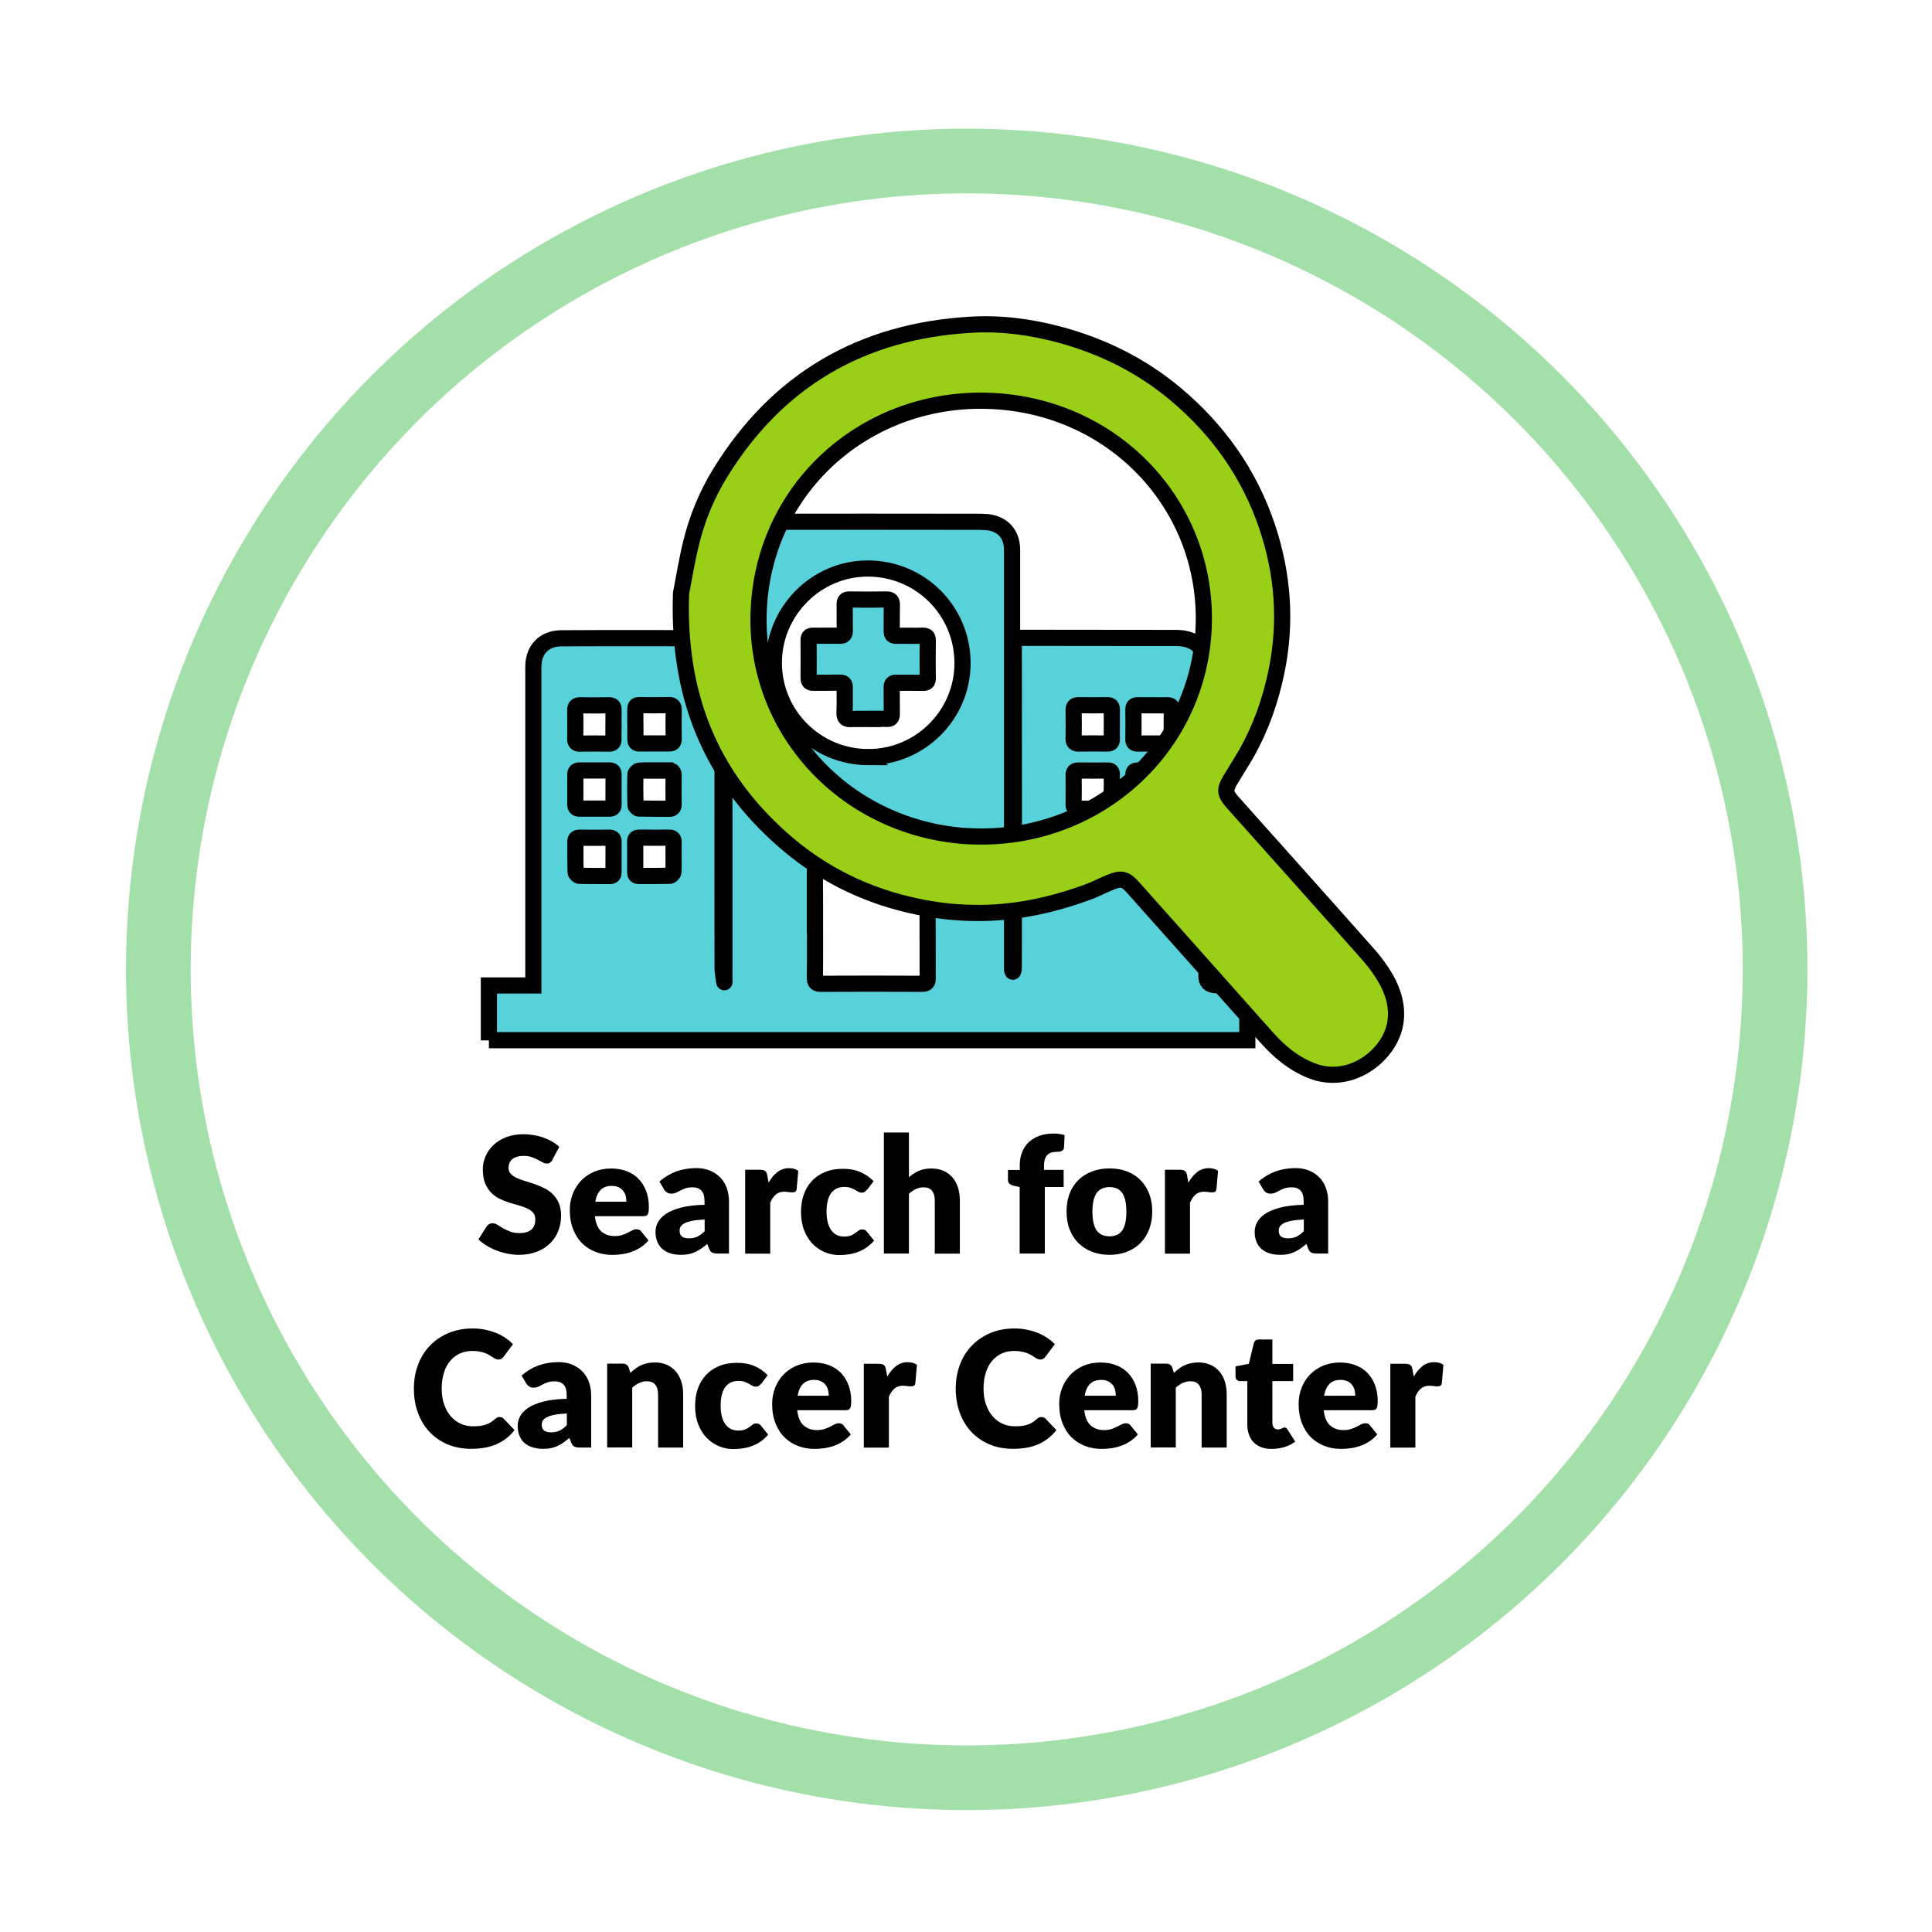 <?xml version="1.0" encoding="UTF-8"?><svg id="Layer_2" xmlns="http://www.w3.org/2000/svg" xmlns:xlink="http://www.w3.org/1999/xlink" viewBox="0 0 239 239"><defs><style>.cls-1{fill:#000;stroke-width:0px;}.cls-2{fill:#57d1da;}.cls-2,.cls-3{stroke-miterlimit:10;}.cls-2,.cls-4{stroke:#000;stroke-width:2px;}.cls-3{fill:#fff;filter:url(#drop-shadow-1);stroke:#a3dfa8;stroke-width:8px;}.cls-4{fill:#99cf17;stroke-linecap:round;stroke-linejoin:round;}</style><filter id="drop-shadow-1" filterUnits="userSpaceOnUse"><feOffset dx="5" dy="5"/><feGaussianBlur result="blur" stdDeviation="5"/><feFlood flood-color="#000" flood-opacity=".5"/><feComposite in2="blur" operator="in"/><feComposite in="SourceGraphic"/></filter></defs><g id="_图层_1"><circle class="cls-3" cx="114.59" cy="114.92" r="100"/><path class="cls-1" d="M68.37,143.46c-.1.16-.21.28-.32.36-.11.08-.25.12-.42.12-.15,0-.32-.05-.5-.15-.18-.1-.38-.21-.6-.32-.22-.12-.48-.23-.76-.33-.29-.1-.61-.15-.98-.15-.63,0-1.1.14-1.42.41-.31.27-.46.63-.46,1.09,0,.29.09.54.28.73s.43.36.73.5c.3.14.65.27,1.04.38.39.12.79.25,1.2.39.41.14.8.31,1.2.51.39.19.74.44,1.04.74.3.3.55.67.73,1.1.19.43.28.95.28,1.55,0,.67-.12,1.3-.35,1.89-.23.59-.57,1.1-1.02,1.54s-.99.78-1.64,1.03c-.65.25-1.39.38-2.21.38-.45,0-.92-.05-1.39-.14-.47-.09-.92-.22-1.36-.39-.44-.17-.85-.37-1.24-.61-.39-.23-.72-.49-1.01-.78l1-1.58c.08-.11.18-.21.31-.29.13-.08.27-.12.42-.12.2,0,.4.06.61.19s.43.27.69.42c.26.15.55.29.88.42.33.13.73.19,1.18.19.61,0,1.09-.14,1.43-.41.34-.27.51-.7.51-1.29,0-.34-.09-.62-.28-.83-.19-.21-.43-.39-.74-.53-.3-.14-.65-.26-1.04-.37-.39-.11-.78-.22-1.19-.35-.41-.13-.8-.29-1.19-.48-.39-.19-.73-.44-1.03-.75-.3-.31-.55-.7-.74-1.16-.19-.46-.28-1.04-.28-1.72,0-.55.11-1.08.33-1.6s.54-.98.97-1.39c.43-.41.95-.73,1.57-.98.62-.24,1.33-.37,2.13-.37.45,0,.88.04,1.3.11.42.07.83.17,1.21.31.38.14.74.3,1.07.49.33.19.62.41.88.65l-.84,1.57Z"/><path class="cls-1" d="M73.59,150.45c.1.87.36,1.5.79,1.88s.98.58,1.65.58c.36,0,.67-.04.93-.13.26-.09.49-.18.7-.29s.39-.2.56-.29.35-.13.54-.13c.25,0,.43.09.56.27l.9,1.11c-.32.37-.67.67-1.04.9-.37.23-.75.41-1.14.54-.39.13-.78.22-1.17.27s-.76.08-1.12.08c-.73,0-1.41-.12-2.04-.36-.64-.24-1.19-.59-1.67-1.05s-.85-1.05-1.13-1.74-.42-1.5-.42-2.42c0-.69.12-1.35.36-1.97.24-.62.58-1.16,1.02-1.63s.98-.84,1.61-1.11,1.34-.41,2.13-.41c.69,0,1.31.11,1.88.32.57.21,1.06.52,1.47.93.41.41.73.91.96,1.5.23.59.35,1.26.35,2,0,.23-.01.42-.03.57s-.06.26-.11.35c-.05.09-.12.15-.21.18s-.21.05-.34.05h-5.98ZM77.49,148.65c0-.25-.03-.49-.09-.72-.06-.23-.17-.44-.31-.62-.14-.18-.33-.33-.56-.44s-.52-.17-.85-.17c-.59,0-1.05.17-1.38.5s-.55.82-.66,1.46h3.86Z"/><path class="cls-1" d="M81.59,146.15c.63-.55,1.32-.96,2.08-1.24.76-.27,1.58-.41,2.46-.41.63,0,1.19.1,1.69.31.5.2.93.49,1.28.85s.62.79.8,1.29.28,1.05.28,1.64v6.48h-1.42c-.29,0-.51-.04-.67-.12s-.28-.25-.38-.5l-.22-.57c-.26.22-.51.41-.75.58-.24.17-.49.31-.75.43-.26.12-.53.2-.82.26s-.61.08-.96.08c-.47,0-.9-.06-1.29-.19-.39-.12-.71-.3-.99-.54-.27-.24-.48-.54-.62-.89-.15-.36-.22-.77-.22-1.24,0-.37.09-.75.28-1.13s.51-.73.97-1.05,1.08-.58,1.86-.79c.78-.21,1.76-.33,2.95-.36v-.44c0-.61-.12-1.04-.38-1.31-.25-.27-.61-.41-1.07-.41-.37,0-.67.04-.9.12s-.44.17-.62.27c-.18.1-.36.19-.53.27-.17.08-.38.12-.62.12-.21,0-.39-.05-.54-.16s-.27-.23-.36-.38l-.56-.97ZM87.17,150.86c-.62.03-1.13.08-1.53.16-.4.08-.72.18-.95.3s-.39.26-.49.41c-.09.15-.13.32-.13.5,0,.35.1.6.29.74.19.14.48.22.85.22.4,0,.75-.07,1.05-.21.3-.14.6-.37.91-.68v-1.44Z"/><path class="cls-1" d="M95.07,146.31c.32-.56.69-1,1.1-1.32.42-.32.9-.48,1.44-.48.47,0,.85.11,1.14.33l-.2,2.28c-.03.15-.09.25-.17.3-.08.05-.18.08-.31.08-.05,0-.12,0-.21,0-.09,0-.18-.02-.27-.03-.09,0-.19-.02-.29-.03-.1-.01-.18-.02-.26-.02-.45,0-.81.12-1.08.36-.27.24-.5.57-.68,1v6.3h-3.1v-10.37h1.84c.15,0,.28.01.39.04.1.03.19.07.26.12s.12.13.16.22c.04.09.07.21.09.34l.16.87Z"/><path class="cls-1" d="M107.24,147.17c-.09.11-.18.2-.27.27-.09.07-.21.1-.37.1s-.29-.04-.42-.11c-.12-.07-.26-.15-.42-.24-.15-.09-.33-.17-.54-.25-.21-.07-.46-.11-.77-.11-.38,0-.71.07-.98.21-.28.14-.5.34-.69.6-.18.26-.31.58-.4.96-.09.38-.13.8-.13,1.28,0,.99.19,1.76.57,2.29.38.53.91.8,1.58.8.36,0,.65-.04.86-.13s.39-.19.54-.3c.15-.11.28-.21.4-.31.12-.09.28-.14.47-.14.25,0,.43.09.56.27l.9,1.11c-.32.37-.66.67-1.01.9-.35.23-.71.41-1.08.54-.37.13-.74.22-1.11.27-.37.05-.74.08-1.09.08-.63,0-1.24-.12-1.81-.36-.58-.24-1.08-.59-1.52-1.04-.44-.46-.78-1.02-1.04-1.68-.26-.67-.38-1.43-.38-2.28,0-.75.11-1.45.33-2.09.22-.65.55-1.21.99-1.69s.98-.85,1.62-1.12,1.39-.41,2.24-.41,1.53.13,2.14.39c.61.26,1.17.64,1.66,1.14l-.82,1.09Z"/><path class="cls-1" d="M112.45,145.62c.37-.32.78-.58,1.21-.78.44-.2.96-.29,1.56-.29.57,0,1.07.1,1.5.29.44.2.81.47,1.11.82s.53.77.68,1.25.23,1.01.23,1.58v6.59h-3.1v-6.59c0-.51-.12-.9-.35-1.19-.23-.28-.58-.42-1.03-.42-.34,0-.66.07-.96.21-.3.14-.58.34-.86.58v7.4h-3.1v-14.97h3.1v5.51Z"/><path class="cls-1" d="M126.14,155.08v-8.24l-.68-.14c-.23-.05-.42-.14-.56-.25s-.21-.28-.21-.5v-1.22h1.46v-.59c0-.59.09-1.13.29-1.61.19-.48.46-.89.82-1.23s.79-.6,1.31-.79c.51-.19,1.1-.28,1.75-.28.25,0,.49.01.7.04.21.03.44.08.67.14l-.06,1.51c0,.11-.03.2-.08.27-.05.07-.11.13-.18.17-.08.04-.16.08-.25.09-.09.02-.17.03-.26.03-.27,0-.52.03-.73.08-.21.05-.39.15-.54.29s-.25.32-.33.54c-.07.22-.11.5-.11.84v.49h2.43v2.12h-2.33v8.23h-3.1Z"/><path class="cls-1" d="M137.26,144.54c.79,0,1.5.12,2.15.37.65.25,1.2.6,1.66,1.06.46.46.82,1.02,1.08,1.67.26.66.39,1.39.39,2.21s-.13,1.57-.39,2.24c-.26.66-.62,1.23-1.08,1.69-.46.46-1.02.82-1.66,1.07-.65.25-1.36.38-2.15.38s-1.51-.12-2.17-.38-1.21-.61-1.68-1.07c-.47-.46-.83-1.03-1.09-1.69-.26-.66-.38-1.41-.38-2.24s.13-1.56.38-2.21c.26-.66.62-1.21,1.09-1.67.47-.46,1.03-.81,1.68-1.06.65-.25,1.37-.37,2.17-.37ZM137.26,152.94c.71,0,1.24-.25,1.58-.75.34-.5.5-1.27.5-2.3s-.17-1.79-.5-2.29c-.34-.5-.86-.75-1.58-.75s-1.27.25-1.61.75-.51,1.26-.51,2.29.17,1.79.51,2.3c.34.5.88.75,1.61.75Z"/><path class="cls-1" d="M147,146.31c.32-.56.69-1,1.1-1.32.42-.32.9-.48,1.44-.48.47,0,.85.11,1.14.33l-.2,2.28c-.03.15-.09.25-.17.3-.08.05-.18.08-.31.08-.05,0-.12,0-.21,0-.09,0-.18-.02-.27-.03-.09,0-.19-.02-.29-.03-.1-.01-.18-.02-.26-.02-.45,0-.81.12-1.08.36-.27.24-.5.57-.68,1v6.3h-3.1v-10.37h1.84c.15,0,.28.01.39.04.1.03.19.07.26.12s.12.13.16.22c.04.09.07.21.09.34l.16.87Z"/><path class="cls-1" d="M155.71,146.15c.63-.55,1.32-.96,2.08-1.24.76-.27,1.58-.41,2.46-.41.63,0,1.19.1,1.69.31.5.2.93.49,1.28.85s.62.79.8,1.29.28,1.05.28,1.64v6.48h-1.42c-.29,0-.51-.04-.67-.12s-.28-.25-.38-.5l-.22-.57c-.26.22-.51.41-.75.58-.24.17-.49.31-.75.43-.26.12-.53.2-.82.26s-.61.08-.96.08c-.47,0-.9-.06-1.29-.19-.39-.12-.71-.3-.99-.54-.27-.24-.48-.54-.62-.89-.15-.36-.22-.77-.22-1.24,0-.37.09-.75.28-1.13s.51-.73.97-1.05,1.08-.58,1.86-.79c.78-.21,1.76-.33,2.95-.36v-.44c0-.61-.12-1.04-.38-1.31-.25-.27-.61-.41-1.07-.41-.37,0-.67.04-.9.12s-.44.17-.62.27c-.18.1-.36.19-.53.27-.17.08-.38.12-.62.12-.21,0-.39-.05-.54-.16s-.27-.23-.36-.38l-.56-.97ZM161.29,150.86c-.62.03-1.13.08-1.53.16-.4.08-.72.18-.95.3s-.39.26-.49.41c-.09.15-.13.32-.13.5,0,.35.1.6.29.74.19.14.48.22.85.22.4,0,.75-.07,1.05-.21.3-.14.6-.37.91-.68v-1.44Z"/><path class="cls-1" d="M61.84,175.31c.08,0,.16.01.24.04.08.03.16.08.23.15l1.34,1.41c-.59.77-1.32,1.34-2.21,1.74-.88.39-1.93.58-3.13.58-1.11,0-2.1-.19-2.98-.57-.88-.38-1.62-.9-2.23-1.56s-1.08-1.45-1.41-2.36c-.33-.91-.49-1.9-.49-2.96s.18-2.08.53-3,.85-1.7,1.49-2.35c.64-.66,1.41-1.17,2.3-1.54.89-.37,1.88-.55,2.95-.55.55,0,1.06.05,1.54.15s.93.23,1.35.4c.42.17.81.38,1.16.61.35.24.67.5.94.78l-1.14,1.53c-.07.09-.16.18-.26.25-.1.08-.24.12-.42.12-.12,0-.23-.03-.34-.08-.11-.05-.22-.12-.34-.2-.12-.08-.25-.16-.4-.25-.14-.09-.31-.17-.51-.25-.2-.08-.43-.14-.69-.2-.26-.05-.57-.08-.93-.08-.56,0-1.07.1-1.53.31-.46.21-.86.51-1.2.91-.34.4-.6.88-.78,1.46-.18.58-.28,1.23-.28,1.97s.1,1.41.31,1.99c.2.58.48,1.07.83,1.46.35.4.76.7,1.22.91.47.21.97.31,1.5.31.31,0,.59-.01.84-.04.25-.03.49-.08.71-.15.22-.07.43-.16.62-.28.19-.12.39-.27.59-.45.08-.07.17-.12.26-.17.09-.04.19-.06.29-.06Z"/><path class="cls-1" d="M64.54,170.15c.63-.55,1.32-.96,2.08-1.24.76-.27,1.58-.41,2.46-.41.63,0,1.19.1,1.69.31.5.2.93.49,1.28.85s.62.79.8,1.29.28,1.05.28,1.64v6.48h-1.42c-.29,0-.51-.04-.67-.12s-.28-.25-.38-.5l-.22-.57c-.26.22-.51.41-.75.58-.24.17-.49.31-.75.43-.26.12-.53.2-.82.26s-.61.08-.96.08c-.47,0-.9-.06-1.29-.19-.39-.12-.71-.3-.99-.54-.27-.24-.48-.54-.62-.89-.15-.36-.22-.77-.22-1.24,0-.37.09-.75.28-1.13s.51-.73.97-1.05,1.08-.58,1.86-.79c.78-.21,1.76-.33,2.95-.36v-.44c0-.61-.12-1.04-.38-1.31-.25-.27-.61-.41-1.07-.41-.37,0-.67.04-.9.12s-.44.17-.62.27c-.18.1-.36.19-.53.27-.17.08-.38.12-.62.12-.21,0-.39-.05-.54-.16s-.27-.23-.36-.38l-.56-.97ZM70.12,174.86c-.62.03-1.13.08-1.53.16-.4.08-.72.18-.95.3s-.39.26-.49.41c-.09.15-.13.32-.13.5,0,.35.1.6.29.74.19.14.48.22.85.22.4,0,.75-.07,1.05-.21.3-.14.6-.37.91-.68v-1.44Z"/><path class="cls-1" d="M77.98,169.83c.2-.19.41-.36.62-.52.21-.16.44-.3.68-.41.24-.11.51-.2.79-.26s.59-.1.92-.1c.57,0,1.07.1,1.5.29.44.2.81.47,1.11.82s.53.77.68,1.25.23,1.01.23,1.58v6.59h-3.1v-6.59c0-.51-.12-.9-.35-1.19-.23-.28-.58-.42-1.03-.42-.34,0-.66.07-.96.21-.3.14-.58.34-.86.58v7.4h-3.1v-10.37h1.92c.39,0,.64.17.76.52l.18.6Z"/><path class="cls-1" d="M94.14,171.17c-.09.11-.18.2-.27.27-.09.07-.21.1-.37.1s-.29-.04-.42-.11c-.12-.07-.26-.15-.42-.24-.15-.09-.33-.17-.54-.25-.21-.07-.46-.11-.77-.11-.38,0-.71.07-.98.21-.28.14-.5.34-.69.6-.18.26-.31.58-.4.96-.09.38-.13.8-.13,1.28,0,.99.19,1.76.57,2.29.38.53.91.8,1.58.8.36,0,.65-.04.86-.13s.39-.19.54-.3c.15-.11.28-.21.4-.31.12-.09.28-.14.47-.14.25,0,.43.09.56.27l.9,1.11c-.32.37-.66.67-1.01.9-.35.23-.71.41-1.08.54-.37.13-.74.22-1.11.27-.37.05-.74.08-1.09.08-.63,0-1.24-.12-1.81-.36-.58-.24-1.08-.59-1.52-1.04-.44-.46-.78-1.02-1.04-1.68-.26-.67-.38-1.43-.38-2.28,0-.75.11-1.45.33-2.09.22-.65.55-1.21.99-1.69s.98-.85,1.62-1.12,1.39-.41,2.24-.41,1.53.13,2.14.39c.61.26,1.17.64,1.66,1.14l-.82,1.09Z"/><path class="cls-1" d="M98.62,174.45c.1.87.36,1.5.79,1.88s.98.58,1.65.58c.36,0,.67-.04.93-.13.26-.09.49-.18.7-.29s.39-.2.56-.29.35-.13.54-.13c.25,0,.43.09.56.27l.9,1.11c-.32.37-.67.67-1.04.9-.37.23-.75.41-1.14.54-.39.13-.78.22-1.17.27s-.76.08-1.12.08c-.73,0-1.41-.12-2.04-.36-.64-.24-1.19-.59-1.67-1.05s-.85-1.05-1.13-1.74-.42-1.5-.42-2.42c0-.69.12-1.35.36-1.97.24-.62.58-1.16,1.02-1.63s.98-.84,1.61-1.11,1.34-.41,2.13-.41c.69,0,1.31.11,1.88.32.57.21,1.06.52,1.47.93.41.41.73.91.96,1.5.23.59.35,1.26.35,2,0,.23-.01.42-.03.57s-.06.26-.11.35c-.05.09-.12.15-.21.18s-.21.05-.34.05h-5.98ZM102.52,172.65c0-.25-.03-.49-.09-.72-.06-.23-.17-.44-.31-.62-.14-.18-.33-.33-.56-.44s-.52-.17-.85-.17c-.59,0-1.05.17-1.38.5s-.55.82-.66,1.46h3.86Z"/><path class="cls-1" d="M109.75,170.31c.32-.56.69-1,1.1-1.32.42-.32.9-.48,1.44-.48.47,0,.85.11,1.14.33l-.2,2.28c-.03.15-.09.25-.17.3-.08.05-.18.08-.31.08-.05,0-.12,0-.21,0-.09,0-.18-.02-.27-.03-.09,0-.19-.02-.29-.03-.1-.01-.18-.02-.26-.02-.45,0-.81.12-1.08.36-.27.24-.5.57-.68,1v6.3h-3.1v-10.37h1.84c.15,0,.28.01.39.04.1.03.19.07.26.12s.12.13.16.22c.04.09.07.21.09.34l.16.87Z"/><path class="cls-1" d="M128.87,175.31c.08,0,.16.01.24.04.08.03.16.08.23.15l1.34,1.41c-.59.77-1.32,1.34-2.21,1.74-.88.39-1.93.58-3.13.58-1.11,0-2.1-.19-2.98-.57-.88-.38-1.62-.9-2.23-1.56s-1.08-1.45-1.41-2.36c-.33-.91-.49-1.9-.49-2.96s.18-2.08.53-3,.85-1.7,1.49-2.35c.64-.66,1.41-1.17,2.3-1.54.89-.37,1.88-.55,2.95-.55.55,0,1.06.05,1.54.15s.93.23,1.35.4c.42.17.81.38,1.16.61.35.24.67.5.94.78l-1.14,1.53c-.07.09-.16.18-.26.25-.1.08-.24.12-.42.12-.12,0-.23-.03-.34-.08-.11-.05-.22-.12-.34-.2-.12-.08-.25-.16-.4-.25-.14-.09-.31-.17-.51-.25-.2-.08-.43-.14-.69-.2-.26-.05-.57-.08-.93-.08-.56,0-1.07.1-1.53.31-.46.21-.86.51-1.2.91-.34.4-.6.88-.78,1.46-.18.58-.28,1.23-.28,1.97s.1,1.41.31,1.99c.2.58.48,1.07.83,1.46.35.4.76.7,1.22.91.47.21.97.31,1.5.31.31,0,.59-.01.84-.04.25-.03.49-.08.71-.15.22-.07.43-.16.62-.28.19-.12.39-.27.59-.45.08-.07.17-.12.26-.17.09-.04.19-.06.29-.06Z"/><path class="cls-1" d="M134.13,174.45c.1.87.36,1.5.79,1.88s.98.58,1.65.58c.36,0,.67-.04.93-.13.26-.09.49-.18.7-.29s.39-.2.56-.29.35-.13.54-.13c.25,0,.43.09.56.27l.9,1.11c-.32.37-.67.67-1.04.9-.37.23-.75.41-1.14.54-.39.13-.78.22-1.17.27s-.76.08-1.12.08c-.73,0-1.41-.12-2.04-.36-.64-.24-1.19-.59-1.67-1.05s-.85-1.05-1.13-1.74-.42-1.5-.42-2.42c0-.69.12-1.35.36-1.97.24-.62.58-1.16,1.02-1.63s.98-.84,1.61-1.11,1.34-.41,2.13-.41c.69,0,1.31.11,1.88.32.57.21,1.06.52,1.47.93.41.41.73.91.96,1.5.23.59.35,1.26.35,2,0,.23-.01.42-.03.57s-.06.26-.11.35c-.05.09-.12.15-.21.18s-.21.05-.34.05h-5.98ZM138.03,172.65c0-.25-.03-.49-.09-.72-.06-.23-.17-.44-.31-.62-.14-.18-.33-.33-.56-.44s-.52-.17-.85-.17c-.59,0-1.05.17-1.38.5s-.55.82-.66,1.46h3.86Z"/><path class="cls-1" d="M145.22,169.83c.2-.19.41-.36.62-.52.21-.16.44-.3.68-.41.24-.11.51-.2.79-.26s.59-.1.92-.1c.57,0,1.07.1,1.5.29.44.2.81.47,1.11.82s.53.77.68,1.25.23,1.01.23,1.58v6.59h-3.1v-6.59c0-.51-.12-.9-.35-1.19-.23-.28-.58-.42-1.03-.42-.34,0-.66.07-.96.21-.3.14-.58.34-.86.58v7.4h-3.1v-10.37h1.92c.39,0,.64.17.76.52l.18.6Z"/><path class="cls-1" d="M157.33,179.24c-.49,0-.93-.07-1.3-.21-.38-.14-.69-.35-.95-.61s-.45-.58-.58-.96c-.13-.37-.2-.79-.2-1.25v-5.36h-.88c-.16,0-.3-.05-.41-.15s-.17-.25-.17-.46v-1.21l1.65-.32.61-2.53c.08-.32.31-.48.68-.48h1.62v3.03h2.57v2.12h-2.57v5.15c0,.24.06.44.17.59.12.16.29.24.5.24.11,0,.21-.01.29-.04.08-.02.14-.05.2-.08.06-.03.11-.06.16-.08.05-.02.11-.04.18-.04.09,0,.17.02.22.07.06.04.12.11.17.21l.94,1.47c-.4.3-.85.53-1.35.67-.5.15-1.02.23-1.55.23Z"/><path class="cls-1" d="M163.75,174.45c.1.87.36,1.5.79,1.88s.98.58,1.65.58c.36,0,.67-.04.93-.13.26-.09.49-.18.7-.29s.39-.2.56-.29.35-.13.54-.13c.25,0,.43.09.56.27l.9,1.11c-.32.37-.67.67-1.04.9-.37.23-.75.41-1.14.54-.39.13-.78.22-1.17.27s-.76.08-1.12.08c-.73,0-1.41-.12-2.04-.36-.64-.24-1.19-.59-1.67-1.05s-.85-1.05-1.13-1.74-.42-1.5-.42-2.42c0-.69.12-1.35.36-1.97.24-.62.58-1.16,1.02-1.63s.98-.84,1.61-1.11,1.34-.41,2.13-.41c.69,0,1.31.11,1.88.32.57.21,1.06.52,1.47.93.41.41.73.91.96,1.5.23.59.35,1.26.35,2,0,.23-.01.42-.03.57s-.06.26-.11.35c-.05.09-.12.15-.21.18s-.21.05-.34.05h-5.98ZM167.65,172.65c0-.25-.03-.49-.09-.72-.06-.23-.17-.44-.31-.62-.14-.18-.33-.33-.56-.44s-.52-.17-.85-.17c-.59,0-1.05.17-1.38.5s-.55.82-.66,1.46h3.86Z"/><path class="cls-1" d="M174.88,170.31c.32-.56.69-1,1.1-1.32.42-.32.9-.48,1.44-.48.47,0,.85.11,1.14.33l-.2,2.28c-.03.15-.09.25-.17.3-.08.05-.18.08-.31.08-.05,0-.12,0-.21,0-.09,0-.18-.02-.27-.03-.09,0-.19-.02-.29-.03-.1-.01-.18-.02-.26-.02-.45,0-.81.12-1.08.36-.27.24-.5.57-.68,1v6.3h-3.1v-10.37h1.84c.15,0,.28.01.39.04.1.03.19.07.26.12s.12.13.16.22c.04.09.07.21.09.34l.16.87Z"/><path class="cls-2" d="M60.48,128.7v-6.79h5.5c0-2.43,0-4.76,0-7.09,0-10.77,0-21.55,0-32.32,0-2.15,1.33-3.53,3.48-3.54,3.73-.03,7.47-.02,11.2-.02,1.97,0,6.04.02,8.01,0,.52,0,.72.1.72.66-.01,9.61-.01,19.23-.01,28.84,0,3.76,0,7.51.01,11.27,0,.57.12,1.15.2,1.72.05.34.02-.44.02-.87,0-17.41,0-34.81,0-52.22,0-1.54.46-2.82,1.95-3.46.59-.25,1.29-.33,1.94-.33,9.12-.02,18.24-.01,27.36,0,.78,0,1.63,0,2.33.29,1.38.56,2.01,1.72,2.01,3.22,0,4.96,0,9.92,0,14.87,0,12.28,0,24.55,0,36.83,0,.68.21.53.21-.09.02-9.19.01-18.37.01-27.56,0-4.16,0-8.33-.01-12.49,0-.51.13-.72.68-.72,5.75.02,13.59,0,19.34.02,2.01,0,3.2.8,3.67,2.4.12.42.14.89.14,1.33,0,12.53,0,25.07,0,37.6,0,.13,0,.26,0,.39q-.05,1.24,1.24,1.24c1.26,0,2.52,0,3.82,0v6.8H60.48ZM107.43,93.66c6.41,0,11.64-5.23,11.64-11.62,0-6.51-5.24-11.73-11.76-11.71-6.34.01-11.56,5.26-11.58,11.63-.02,6.46,5.22,11.7,11.7,11.7ZM100.82,112.99c0,2.66.02,5.32-.01,7.98,0,.57.18.73.73.73,4.18-.02,8.36-.02,12.54,0,.55,0,.69-.19.68-.71-.02-5.34-.01-10.68,0-16.02,0-.5-.15-.66-.66-.66-4.2.02-8.41.02-12.61,0-.54,0-.69.18-.69.71.02,2.66.01,5.32.01,7.98ZM83.33,106.04s0,0,0,0c0-.6-.02-1.2,0-1.8.02-.43-.12-.63-.58-.62-1.22.02-2.44.02-3.66,0-.34,0-.51.09-.51.47.01,1.26,0,2.53,0,3.79,0,.31.08.48.43.48,1.29,0,2.57.01,3.86-.02.16,0,.42-.28.43-.44.05-.62.02-1.24.02-1.86ZM140.22,108.37c1.52,0,2.93.01,4.34-.02.13,0,.37-.28.37-.43.03-1.26.01-2.53.02-3.8,0-.3-.07-.49-.43-.49-1.31,0-2.62,0-3.92.02-.13,0-.37.24-.37.37-.03,1.41-.02,2.82-.02,4.34ZM142.62,87.25c-.62,0-1.25.01-1.87,0-.37-.01-.55.1-.54.51.02,1.24.01,2.49,0,3.73,0,.36.14.5.5.49,1.24-.01,2.49-.01,3.73,0,.4,0,.52-.17.52-.54-.01-1.22-.02-2.45,0-3.67,0-.4-.16-.53-.54-.52-.6.02-1.2,0-1.8,0ZM75.9,106.06c0-.64,0-1.29,0-1.93,0-.35-.13-.5-.49-.5-1.24.01-2.49.01-3.73,0-.35,0-.51.13-.5.49,0,1.27-.01,2.53.03,3.79,0,.16.28.43.44.43,1.26.04,2.53.01,3.79.03.38,0,.47-.18.46-.52-.01-.6,0-1.2,0-1.8ZM75.9,89.63c0-.6-.02-1.2,0-1.8.02-.46-.17-.59-.61-.58-1.18.02-2.36.02-3.54,0-.46,0-.59.18-.59.61.02,1.18.02,2.36,0,3.54,0,.39.11.6.55.59,1.22-.02,2.45-.02,3.67,0,.4,0,.52-.18.51-.55-.01-.6,0-1.2,0-1.8ZM78.6,89.56c0,.62.01,1.24,0,1.86,0,.36.09.56.5.55,1.22-.01,2.44,0,3.66,0,.4,0,.59-.13.58-.56-.02-1.2-.02-2.4,0-3.6,0-.4-.13-.59-.55-.58-1.24.02-2.49.02-3.73,0-.38,0-.47.18-.47.51.01.6,0,1.2,0,1.8ZM137.54,89.59c0-.6-.01-1.2,0-1.8,0-.37-.11-.55-.51-.55-1.2.01-2.4.02-3.6,0-.49-.01-.63.19-.62.65.02,1.16.03,2.32,0,3.47-.01.49.2.63.65.62,1.18-.02,2.36-.02,3.54,0,.44,0,.55-.19.54-.59-.02-.6,0-1.2,0-1.8ZM137.54,106.04h0c0-.62-.01-1.24,0-1.87,0-.37-.1-.55-.51-.55-1.22.02-2.44.02-3.67,0-.43,0-.56.17-.56.57.02,1.22.02,2.44,0,3.67,0,.4.18.51.55.51,1.22-.01,2.44-.02,3.67,0,.4,0,.53-.15.52-.53-.02-.6,0-1.2,0-1.8ZM75.9,97.74c0-.64,0-1.28,0-1.93,0-.35-.13-.5-.49-.5-1.24.01-2.48,0-3.73,0-.35,0-.51.13-.51.49,0,1.24,0,2.48,0,3.73,0,.35.14.5.5.5,1.24,0,2.48,0,3.73,0,.35,0,.51-.13.5-.49-.01-.6,0-1.2,0-1.8ZM80.93,95.31h0c-.62,0-1.24-.03-1.86.03-.17.01-.45.27-.46.42-.04,1.28-.03,2.57,0,3.85,0,.14.26.4.4.41,1.26.03,2.52.02,3.79.03.38,0,.53-.16.53-.54-.01-1.2-.02-2.4,0-3.59,0-.45-.18-.61-.61-.6-.6.02-1.2,0-1.8,0ZM137.54,97.74c0-.64,0-1.29,0-1.93,0-.36-.15-.5-.5-.49-1.22,0-2.44.01-3.66,0-.41,0-.57.16-.57.57.02,1.2.02,2.4,0,3.6,0,.42.17.57.57.56,1.22-.01,2.44-.01,3.66,0,.36,0,.5-.15.49-.5-.01-.6,0-1.2,0-1.8ZM144.96,97.7c0-.6-.02-1.2,0-1.8.02-.46-.17-.59-.6-.59-1.2.02-2.4.01-3.6,0-.37,0-.55.1-.55.51.02,1.24.01,2.48,0,3.73,0,.36.15.49.5.49,1.24,0,2.48-.01,3.73,0,.39,0,.53-.16.52-.54-.02-.6,0-1.2,0-1.8Z"/><path class="cls-2" d="M107.38,88.95c-.69,0-1.38-.03-2.06,0-.61.04-.89-.12-.85-.81.06-1.03,0-2.06.03-3.09.01-.45-.15-.61-.59-.6-1.09.02-2.19,0-3.28.01-.45.01-.6-.16-.6-.6.01-1.57.01-3.13,0-4.7,0-.39.15-.52.54-.52,1.09.02,2.19-.02,3.28.01.52.02.67-.17.66-.67-.03-1.07,0-2.15-.02-3.22,0-.45.14-.61.59-.6,1.52.02,3.05.03,4.57,0,.55-.01.69.2.68.71-.03,1.07,0,2.15-.02,3.22,0,.42.15.56.56.56,1.09-.02,2.19.02,3.28-.01.49-.01.63.16.62.63-.02,1.54-.02,3.09,0,4.64,0,.42-.14.57-.56.56-1.12-.02-2.23,0-3.35-.01-.42,0-.56.16-.55.57.02,1.09-.01,2.19.01,3.28.01.49-.16.64-.63.62-.77-.03-1.54,0-2.32,0Z"/><path class="cls-4" d="M84.25,73.34c-.45,12.62,3.58,22.62,12.62,30.58,4.17,3.67,8.99,6.25,14.38,7.7,4.22,1.14,8.54,1.58,12.96,1.17,3.57-.33,6.96-1.2,10.29-2.41.97-.35,1.88-.84,2.84-1.23,1.35-.56,1.87-.44,2.83.64,5.5,6.17,11.01,12.35,16.5,18.53,1.56,1.75,3.29,3.22,5.55,4.12,4.87,1.94,9.68-1.91,10.37-5.78.35-1.95-.17-3.86-1.15-5.58-.62-1.08-1.38-2.11-2.21-3.04-5.56-6.28-11.16-12.53-16.75-18.79-.95-1.07-1.01-1.54-.28-2.77.65-1.09,1.35-2.16,1.98-3.26,1.79-3.16,2.97-6.52,3.71-10.06,1.28-6.11.84-12.1-1.13-17.99-2.2-6.55-6.07-12.03-11.42-16.49-4.14-3.45-8.88-5.81-14.11-7.24-3.63-.99-7.35-1.49-11.11-1.27-13.59.78-23.95,6.88-31,18.29-1.64,2.66-2.84,5.54-3.59,8.56-.58,2.34-.96,4.73-1.27,6.32ZM119.48,103.43c-15.26-1.07-26.72-13.72-25.57-28.86,1.15-15.13,14.13-25.91,29.29-24.94,15.42.99,26.68,13.78,25.66,28.72-1.02,14.97-14.07,26.08-29.39,25.07Z"/></g></svg>